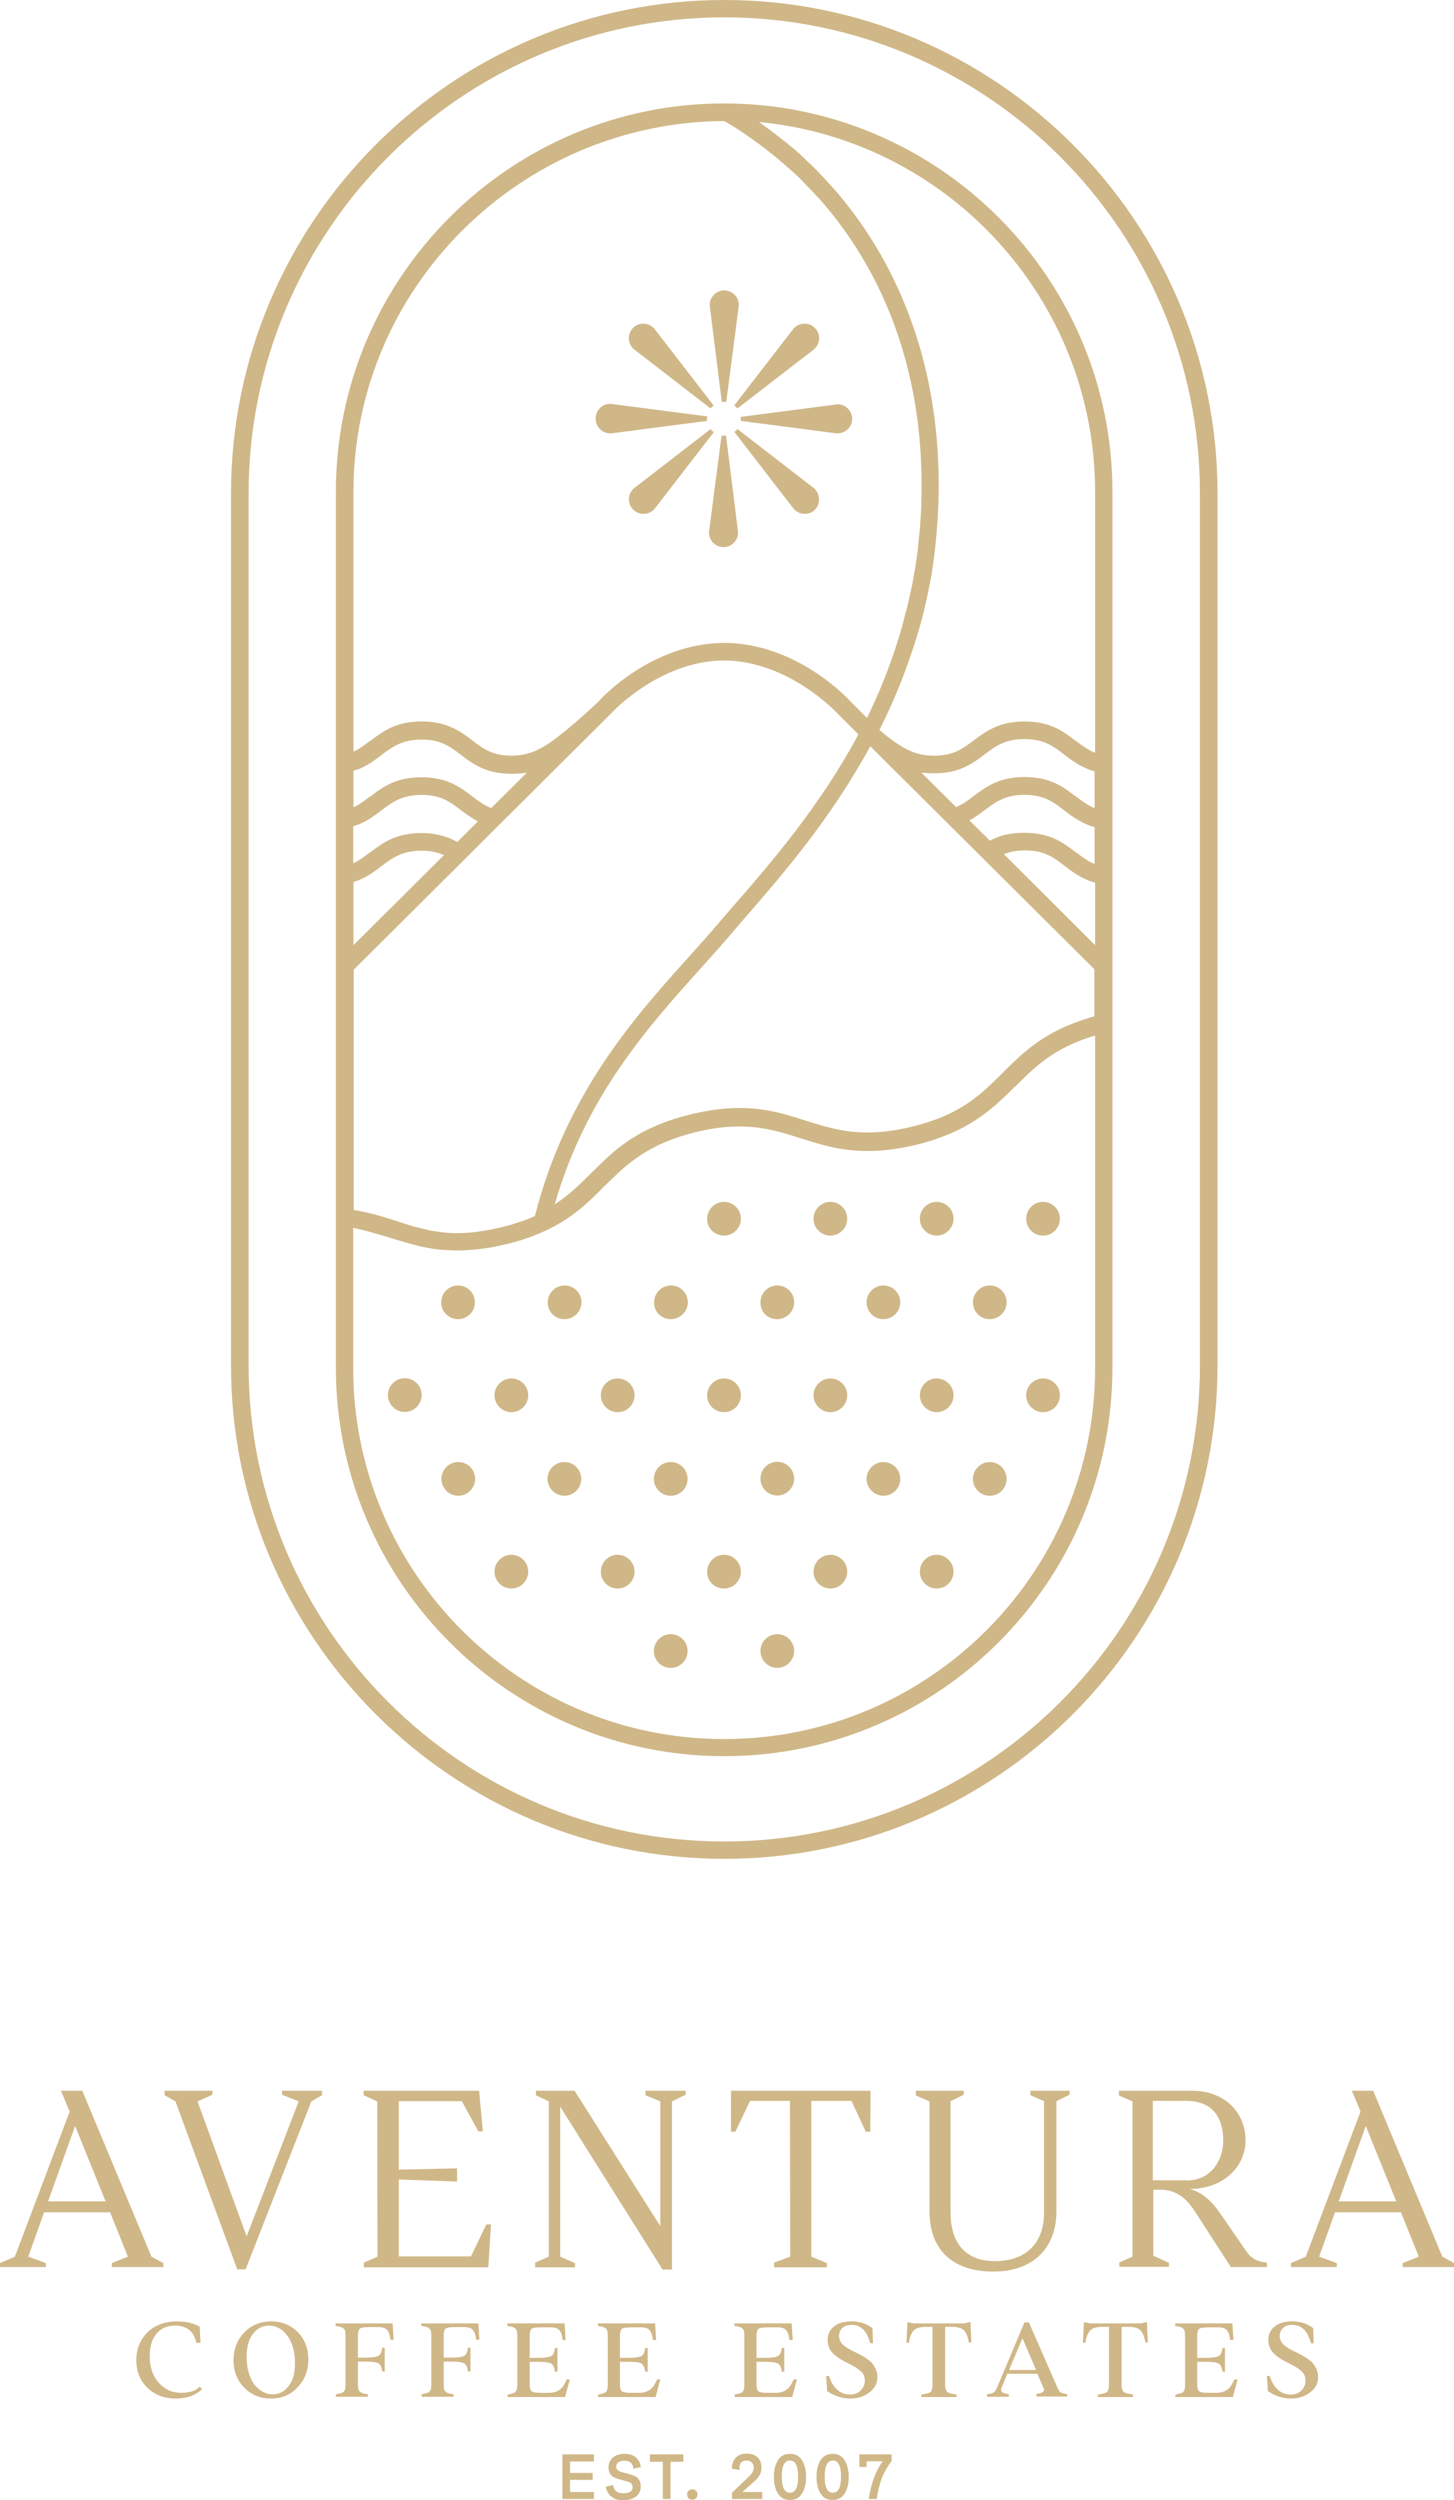 <svg xmlns="http://www.w3.org/2000/svg" xmlns:xlink="http://www.w3.org/1999/xlink" id="Layer_1" x="0px" y="0px" viewBox="0 0 586.6 1008" style="enable-background:new 0 0 586.6 1008;" xml:space="preserve"><style type="text/css">	.st0{fill:#D0B787;}</style><g>	<g>		<g>			<path class="st0" d="M292.1,569.4c3.8,0,6.8-3.1,6.8-6.8c0-3.8-3.1-6.8-6.8-6.8c-3.8,0-6.8,3.1-6.8,6.8    C285.2,566.3,288.3,569.4,292.1,569.4"></path>		</g>		<g>			<path class="st0" d="M335,569.4c3.8,0,6.8-3.1,6.8-6.8c0-3.8-3.1-6.8-6.8-6.8s-6.8,3.1-6.8,6.8    C328.2,566.3,331.3,569.4,335,569.4"></path>		</g>		<g>			<path class="st0" d="M377.9,569.4c3.8,0,6.8-3.1,6.8-6.8c0-3.8-3.1-6.8-6.8-6.8c-3.8,0-6.8,3.1-6.8,6.8    C371.1,566.3,374.2,569.4,377.9,569.4"></path>		</g>		<g>			<path class="st0" d="M420.8,569.4c3.8,0,6.8-3.1,6.8-6.8c0-3.8-3.1-6.8-6.8-6.8c-3.8,0-6.8,3.1-6.8,6.8    C414,566.3,417,569.4,420.8,569.4"></path>		</g>		<g>			<path class="st0" d="M163.3,555.7c-3.8,0-6.8,3.1-6.8,6.8c0,3.8,3.1,6.8,6.8,6.8c3.8,0,6.8-3.1,6.8-6.8    C170.2,558.8,167.1,555.7,163.3,555.7"></path>		</g>		<g>			<path class="st0" d="M206.3,569.4c3.8,0,6.8-3.1,6.8-6.8c0-3.8-3.1-6.8-6.8-6.8c-3.8,0-6.8,3.1-6.8,6.8    C199.5,566.3,202.6,569.4,206.3,569.4"></path>		</g>		<g>			<path class="st0" d="M249.2,569.4c3.8,0,6.8-3.1,6.8-6.8c0-3.8-3.1-6.8-6.8-6.8c-3.8,0-6.8,3.1-6.8,6.8    C242.4,566.3,245.4,569.4,249.2,569.4"></path>		</g>		<g>			<path class="st0" d="M292.1,640.5c3.8,0,6.8-3.1,6.8-6.8c0-3.8-3.1-6.8-6.8-6.8c-3.8,0-6.8,3.1-6.8,6.8    C285.2,637.5,288.3,640.5,292.1,640.5"></path>		</g>		<g>			<path class="st0" d="M335,640.5c3.8,0,6.8-3.1,6.8-6.8c0-3.8-3.1-6.8-6.8-6.8s-6.8,3.1-6.8,6.8    C328.2,637.5,331.3,640.5,335,640.5"></path>		</g>		<g>			<path class="st0" d="M377.9,640.5c3.8,0,6.8-3.1,6.8-6.8c0-3.8-3.1-6.8-6.8-6.8c-3.8,0-6.8,3.1-6.8,6.8    C371.1,637.5,374.2,640.5,377.9,640.5"></path>		</g>		<g>			<path class="st0" d="M206.3,640.5c3.8,0,6.8-3.1,6.8-6.8c0-3.8-3.1-6.8-6.8-6.8c-3.8,0-6.8,3.1-6.8,6.8    C199.5,637.5,202.6,640.5,206.3,640.5"></path>		</g>		<g>			<path class="st0" d="M249.2,640.5c3.8,0,6.8-3.1,6.8-6.8c0-3.8-3.1-6.8-6.8-6.8c-3.8,0-6.8,3.1-6.8,6.8    C242.4,637.5,245.4,640.5,249.2,640.5"></path>		</g>		<g>			<path class="st0" d="M292.1,498.2c3.8,0,6.8-3.1,6.8-6.8c0-3.8-3.1-6.8-6.8-6.8c-3.8,0-6.8,3.1-6.8,6.8    C285.2,495.2,288.3,498.2,292.1,498.2"></path>		</g>		<g>			<path class="st0" d="M335,498.2c3.8,0,6.8-3.1,6.8-6.8c0-3.8-3.1-6.8-6.8-6.8s-6.8,3.1-6.8,6.8    C328.2,495.2,331.3,498.2,335,498.2"></path>		</g>		<g>			<path class="st0" d="M377.9,498.2c3.8,0,6.8-3.1,6.8-6.8c0-3.8-3.1-6.8-6.8-6.8c-3.8,0-6.8,3.1-6.8,6.8    C371.1,495.2,374.2,498.2,377.9,498.2"></path>		</g>		<g>			<path class="st0" d="M420.8,498.2c3.8,0,6.8-3.1,6.8-6.8c0-3.8-3.1-6.8-6.8-6.8c-3.8,0-6.8,3.1-6.8,6.8    C414,495.2,417,498.2,420.8,498.2"></path>		</g>		<g>			<path class="st0" d="M270.6,603.1c3.8,0,6.8-3.1,6.8-6.8c0-3.8-3.1-6.8-6.8-6.8c-3.8,0-6.8,3.1-6.8,6.8    C263.8,600,266.8,603.1,270.6,603.1"></path>		</g>		<g>			<path class="st0" d="M313.6,589.4c-3.8,0-6.8,3.1-6.8,6.8c0,3.8,3.1,6.8,6.8,6.8s6.8-3.1,6.8-6.8    C320.4,592.5,317.3,589.4,313.6,589.4"></path>		</g>		<g>			<path class="st0" d="M356.4,603.1c3.8,0,6.8-3.1,6.8-6.8c0-3.8-3.1-6.8-6.8-6.8s-6.8,3.1-6.8,6.8    C349.6,600,352.7,603.1,356.4,603.1"></path>		</g>		<g>			<path class="st0" d="M399.3,603.1c3.8,0,6.8-3.1,6.8-6.8c0-3.8-3.1-6.8-6.8-6.8s-6.8,3.1-6.8,6.8    C392.5,600,395.5,603.1,399.3,603.1"></path>		</g>		<g>			<path class="st0" d="M191.7,596.3c0-3.8-3.1-6.8-6.8-6.8c-3.8,0-6.8,3.1-6.8,6.8c0,3.8,3.1,6.8,6.8,6.8    C188.6,603.1,191.7,600,191.7,596.3"></path>		</g>		<g>			<path class="st0" d="M227.7,603.1c3.8,0,6.8-3.1,6.8-6.8c0-3.8-3.1-6.8-6.8-6.8c-3.8,0-6.8,3.1-6.8,6.8    C220.9,600,223.9,603.1,227.7,603.1"></path>		</g>		<g>			<path class="st0" d="M313.5,531.9C313.5,531.9,313.5,531.9,313.5,531.9C313.5,531.9,313.5,531.9,313.5,531.9    c3.8,0,6.9-3.1,6.9-6.8c0-3.8-3.1-6.8-6.8-6.8c0,0,0,0,0,0c0,0,0,0,0,0c-3.8,0-6.8,3.1-6.8,6.8    C306.7,528.9,309.7,531.9,313.5,531.9"></path>		</g>		<g>			<path class="st0" d="M356.4,531.9c3.8,0,6.8-3.1,6.8-6.8c0-3.8-3.1-6.8-6.8-6.8s-6.8,3.1-6.8,6.8    C349.6,528.9,352.7,531.9,356.4,531.9"></path>		</g>		<g>			<path class="st0" d="M399.3,531.9c3.8,0,6.8-3.1,6.8-6.8c0-3.8-3.1-6.8-6.8-6.8s-6.8,3.1-6.8,6.8    C392.5,528.9,395.5,531.9,399.3,531.9"></path>		</g>		<g>			<path class="st0" d="M184.8,531.9c3.8,0,6.8-3.1,6.8-6.8c0-3.8-3.1-6.8-6.8-6.8c-3.8,0-6.8,3.1-6.8,6.8    C178,528.9,181,531.9,184.8,531.9"></path>		</g>		<g>			<path class="st0" d="M227.7,531.9C227.7,531.9,227.7,531.9,227.7,531.9C227.7,531.9,227.8,531.9,227.7,531.9    c3.8,0,6.9-3.1,6.9-6.8c0-3.8-3.1-6.8-6.8-6.8c0,0,0,0,0,0c0,0,0,0,0,0c-3.8,0-6.8,3.1-6.8,6.8    C220.9,528.9,223.9,531.9,227.7,531.9"></path>		</g>		<g>			<path class="st0" d="M270.6,531.9C270.6,531.9,270.6,531.9,270.6,531.9C270.6,531.9,270.6,531.9,270.6,531.9    c3.8,0,6.9-3.1,6.9-6.8c0-3.8-3.1-6.8-6.8-6.8c0,0,0,0,0,0c0,0,0,0,0,0c-3.8,0-6.8,3.1-6.8,6.8    C263.8,528.9,266.8,531.9,270.6,531.9"></path>		</g>		<g>			<path class="st0" d="M270.6,672.5c3.8,0,6.8-3.1,6.8-6.8c0-3.8-3.1-6.8-6.8-6.8c-3.8,0-6.8,3.1-6.8,6.8    C263.8,669.5,266.8,672.5,270.6,672.5"></path>		</g>		<g>			<path class="st0" d="M313.6,658.9c-3.8,0-6.8,3.1-6.8,6.8c0,3.8,3.1,6.8,6.8,6.8s6.8-3.1,6.8-6.8    C320.4,661.9,317.3,658.9,313.6,658.9"></path>		</g>		<g>			<polygon class="st0" points="292.2,164.6 292.2,164.6 292.2,164.6    "></polygon>		</g>		<g>			<path class="st0" d="M292.9,175.6c-0.3,0-0.6,0.1-0.9,0.1s-0.6,0-0.9-0.1l-5,38.4c-0.5,3.5,2.3,6.6,5.8,6.6    c3.5,0,6.3-3.1,5.8-6.6L292.9,175.6z"></path>		</g>		<g>			<path class="st0" d="M291.2,162.1c0.3,0,0.6-0.1,0.9-0.1c0.3,0,0.6,0,0.9,0.1l5-38.4c0.5-3.5-2.3-6.6-5.8-6.6    c-3.5,0-6.3,3.1-5.8,6.6L291.2,162.1z"></path>		</g>		<g>			<path class="st0" d="M298.9,168.8c0,0.3,0,0.6-0.1,0.9l38.4,5c3.5,0.4,6.6-2.3,6.6-5.8c0-3.5-3.1-6.3-6.6-5.8l-38.4,5    C298.9,168.3,298.9,168.5,298.9,168.8"></path>		</g>		<g>			<path class="st0" d="M246.9,174.7l38.4-5c0-0.3-0.1-0.6-0.1-0.9s0-0.6,0.1-0.9l-38.4-5c-3.5-0.5-6.6,2.3-6.6,5.8    C240.3,172.4,243.4,175.1,246.9,174.7"></path>		</g>		<g>			<path class="st0" d="M297.5,164.7l30.7-23.7c2.8-2.2,3.1-6.3,0.5-8.8c-2.5-2.5-6.6-2.2-8.8,0.6l-23.7,30.7    C296.7,163.8,297.1,164.2,297.5,164.7"></path>		</g>		<g>			<path class="st0" d="M286.7,173L256,196.7c-2.8,2.2-3.1,6.3-0.5,8.8c2.5,2.5,6.6,2.2,8.8-0.6l23.7-30.7    C287.4,173.9,287,173.5,286.7,173"></path>		</g>		<g>			<path class="st0" d="M328.2,196.7L297.5,173c-0.4,0.5-0.8,0.9-1.2,1.2l23.7,30.7c2.2,2.8,6.3,3.1,8.8,0.6    C331.2,203,330.9,198.9,328.2,196.7"></path>		</g>		<g>			<path class="st0" d="M256,141l30.7,23.7c0.3-0.5,0.8-0.9,1.2-1.2l-23.7-30.7c-2.2-2.8-6.3-3.1-8.8-0.6    C252.9,134.7,253.2,138.9,256,141"></path>		</g>		<g>			<path class="st0" d="M292.2,749.5c109.7,0,199-89.2,199-199V199c0-109.7-89.2-199-199-199c-109.7,0-199,89.3-199,199v351.6    C93.2,660.2,182.5,749.5,292.2,749.5 M100.3,199C100.3,93.1,186.4,7,292.2,7C398,7,484.1,93.1,484.1,199v351.6    c0,105.8-86.1,191.9-191.9,191.9h0c-105.8,0-191.9-86.1-191.9-191.9V199z"></path>		</g>		<g>			<path class="st0" d="M292.1,708.1h0.1c86.3,0,156.6-70.2,156.6-156.6V198.3c0-86.3-70.3-156.6-156.7-156.6    c-86.3,0-156.6,70.2-156.6,156.6v353.2C135.5,637.9,205.8,708.1,292.1,708.1 M441.8,409.8c0,0-0.1,0-0.2,0c-0.2,0-0.3,0-0.4,0.1    l-0.1,0c-0.2,0.1-0.4,0.1-0.7,0.2c-0.4,0.1-0.9,0.2-1.3,0.4c-17.8,5.4-26.3,13.8-34.5,22l-0.4,0.4c-4.2,4.2-8.2,8.1-13.4,11.7    l0,0c-4,2.7-8.3,4.9-13,6.7l-0.1,0c-3,1.1-6.4,2.2-9.9,3c-19.7,4.8-30.8,1.3-42.6-2.4c-12.1-3.9-24.5-7.9-46.4-2.6    c-9.2,2.2-16.9,5.3-23.6,9.6l-0.1,0c-5.4,3.4-9.5,7.2-12.5,10.1h0l-3.9,3.8c-4.5,4.5-8.9,8.9-14.9,12.8    c12.6-43.8,37.8-71.7,59.3-95.6c4-4.5,7.8-8.7,11.4-12.9c1.9-2.3,4-4.6,6.1-7.1c14.8-17,34.5-39.7,50.5-69.1l90.4,89.9V409.8z     M145,332.3c3.5-1.5,6.2-3.5,8.7-5.4l0.1-0.1c4.4-3.3,8.2-6.2,16.1-6.3h0.1c7.9,0,11.7,2.9,16,6.2c2,1.5,4.2,3.1,6.8,4.5    l-8.3,8.3c-3.6-2-8.1-3.6-14.4-3.6h-0.2c-10.3,0-15.7,4.1-20.4,7.7l-0.4,0.2c-1.5,1.1-2.9,2.2-4.4,3.1c-0.7,0.5-1.5,0.8-2.2,1.2    v-14.9C143.4,332.8,144.2,332.6,145,332.3 M142.6,325.5v-14.7c0.8-0.3,1.6-0.5,2.4-0.8c3.5-1.5,6.2-3.5,8.7-5.4l0.1-0.1    c4.4-3.3,8.2-6.2,16.1-6.3h0.1c7.9,0,11.7,2.9,16,6.2c4.7,3.6,10.1,7.6,20.3,7.6h0.2c2.6,0,4.6-0.2,6.1-0.5l-14.4,14.3    c-3-1.1-5.3-2.9-7.8-4.8c-4.7-3.6-10.1-7.6-20.3-7.6h-0.2c-10.3,0-15.7,4.1-20.4,7.7l-0.4,0.2c-1.5,1.1-2.9,2.2-4.4,3.1    C144.1,324.8,143.3,325.2,142.6,325.5 M145,354.8c3.5-1.5,6.2-3.5,8.7-5.4l0.1-0.1c4.4-3.3,8.2-6.2,16.1-6.3h0.1    c3.8,0,6.7,0.7,9.1,1.8l-36.5,36.3v-25.4C143.4,355.3,144.2,355.1,145,354.8 M246.5,287.7c0.2-0.2,19.3-21.2,45.6-21.4    c26.3,0.2,45.6,21.2,45.9,21.5l8.3,8.3c-7.7,14.5-16.5,27.3-25.3,38.9c-8.8,11.5-17.6,21.7-25.4,30.6c-2.1,2.5-4.2,4.8-6.1,7.1    c-3.5,4.1-7.3,8.3-11.3,12.8c-22,24.4-49.8,55.3-62.4,104.8c-0.9,0.4-1.8,0.8-2.7,1.2c-1.4,0.5-2.8,1-4.4,1.5    c-1.1,0.4-2.2,0.7-3.1,1c0,0-2.4,0.6-3.2,0.8c-0.4,0.1-3.5,0.8-4.5,1c-2.7,0.5-4.7,0.8-6.4,1c-2.5,0.3-4.9,0.4-7.3,0.4    c-0.2,0-0.4,0-0.6,0c-2.2,0-4.3-0.2-6.4-0.5c-1.1-0.2-2.3-0.3-3.4-0.5c0,0-0.6-0.1-1.3-0.3c-0.7-0.2-1.6-0.4-2.1-0.5    c-3.6-0.8-6.9-1.9-10.5-3.1c-0.7-0.2-1.3-0.4-2-0.6c-4-1.3-8.6-2.7-13.9-3.6c-0.4-0.1-0.9-0.2-1.3-0.2V391L246.5,287.7z     M441.8,381.1L405,344.4c2.3-0.9,5-1.5,8.4-1.5h0.1c8,0,11.7,2.9,16.1,6.3l0.1,0.1c2.5,1.9,5.2,3.9,8.7,5.4    c1.1,0.5,2.2,0.9,3.4,1.2V381.1z M441.8,348.4c-1.1-0.4-2.2-0.9-3.2-1.6c-1.5-0.9-2.9-1.9-4.4-3.1l-0.4-0.2    c-4.7-3.6-10-7.7-20.4-7.7h-0.2c-6.3,0-10.5,1.3-13.8,3.2l-8.3-8.2c2.3-1.3,4.3-2.7,6.1-4.1c4.4-3.3,8.2-6.2,16-6.2h0.1    c8,0,11.7,2.9,16.1,6.3l0.1,0.1c2.5,1.9,5.2,3.9,8.7,5.4c1.1,0.5,2.2,0.9,3.4,1.2V348.4z M441.8,325.9c-1.1-0.4-2.2-0.9-3.2-1.6    c-1.5-0.9-2.9-1.9-4.4-3.1l-0.4-0.2c-4.7-3.6-10-7.7-20.4-7.7h-0.2c-10.2,0-15.6,4.1-20.3,7.6c-2.3,1.8-4.5,3.4-7.2,4.5l-14-13.9    c1.4,0.2,3,0.3,5,0.3h0.2c10.2,0,15.6-4,20.3-7.6c4.4-3.3,8.2-6.2,16-6.2h0.1c8,0,11.7,2.9,16.1,6.3l0.1,0.1    c2.5,1.9,5.2,3.9,8.7,5.4c1.1,0.5,2.2,0.9,3.4,1.2V325.9z M441.8,198.3v105.2c-1.1-0.4-2.2-0.9-3.2-1.6c-1.5-0.9-2.9-1.9-4.4-3.1    l-0.4-0.2c-4.7-3.6-10-7.7-20.4-7.7h-0.2c-10.2,0-15.6,4.1-20.3,7.6c-4.4,3.3-8.2,6.2-16,6.2h-0.1c-3.1,0-5.6-0.5-7.7-1.2    c-1.1-0.4-5.8-1.8-14.3-9.2c5.1-10.1,9.7-21,13.5-32.7c0-0.1,0-0.1,0.1-0.2c0.5-1.5,0.9-3,1.4-4.5c0.2-0.6,0.4-1.3,0.6-1.9    c0.4-1.3,0.7-2.6,1.1-3.9c0.2-0.9,0.5-1.7,0.7-2.6c0.3-1.2,0.6-2.4,0.9-3.6c0.2-1,0.5-2.1,0.7-3.1c0.2-1.1,0.5-2.2,0.7-3.4    c0.2-1.2,0.5-2.3,0.7-3.5c0.2-1.1,0.4-2.1,0.6-3.2c0.2-1.3,0.4-2.6,0.6-3.9c0.1-1,0.3-2,0.4-3c0.2-1.4,0.4-2.8,0.5-4.3    c0.1-0.9,0.2-1.8,0.3-2.8c0.2-1.6,0.3-3.3,0.4-4.9c0-0.8,0.1-1.5,0.2-2.3c0.2-2,0.2-4,0.3-6.1c0-0.4,0-0.8,0.1-1.3    c0.1-2.6,0.1-5.1,0.1-7.7c0-37.4-9.4-66.6-21.1-88.6c-5.7-10.6-11.9-19.5-17.9-26.8c-1.1-1.4-2.3-2.8-3.4-4    c-0.5-0.5-0.9-1-1.4-1.5c-0.9-1-1.8-2-2.6-2.9c-0.8-0.8-1.5-1.5-2.2-2.3c-0.6-0.6-1.2-1.2-1.8-1.8c-0.8-0.8-1.5-1.5-2.3-2.2    c-0.5-0.5-1.1-1-1.6-1.6c-0.8-0.7-1.5-1.3-2.2-2c-0.6-0.5-1.1-1-1.6-1.4c-0.7-0.6-1.4-1.2-2.1-1.7c-0.6-0.5-1.1-1-1.7-1.4    c-0.6-0.5-1.2-1-1.8-1.4c-0.6-0.5-1.2-1-1.8-1.4c-0.5-0.4-1-0.8-1.5-1.2c-0.6-0.5-1.3-1-1.9-1.4c-0.4-0.3-0.8-0.6-1.2-0.9    c-0.7-0.5-1.4-1-2-1.4c-0.1-0.1-0.3-0.2-0.4-0.3C382.1,56.4,441.8,120.5,441.8,198.3 M142.6,198.3c0-82.2,67.3-149,149.5-149.5    c2.1,1.1,8.4,4.8,17.6,11.9c0,0,0.1,0.1,0.1,0.1c1,0.8,2,1.6,3,2.4c0.2,0.1,0.3,0.3,0.5,0.4c0.9,0.8,1.9,1.6,2.8,2.4    c0.2,0.2,0.5,0.4,0.7,0.6c0.9,0.8,1.8,1.6,2.7,2.4c0.3,0.3,0.6,0.5,0.9,0.8c0.9,0.8,1.8,1.6,2.6,2.5c0.4,0.3,0.7,0.6,1,1    c0.8,0.9,1.7,1.8,2.6,2.7c0.4,0.4,0.7,0.7,1.1,1.1c0.9,1,1.8,2,2.8,3c0.3,0.3,0.6,0.6,0.8,0.9c7.6,8.7,15.8,20.1,22.9,34.5    c10,20.5,17.6,46.9,17.6,80.1c0,2.6,0,5.1-0.1,7.6c0,0.1,0,0.2,0,0.3c-0.1,2.3-0.2,4.5-0.4,6.8c0,0.5-0.1,1-0.1,1.6    c-0.1,1.8-0.3,3.6-0.5,5.4c-0.1,0.7-0.2,1.4-0.2,2.1c-0.1,1.3-0.3,3-0.5,4.2c-0.1,0.9-0.3,1.9-0.4,2.8c-0.2,1.4-0.4,2.9-0.7,4.3    c-0.1,0.8-0.3,1.7-0.4,2.5c-0.2,1.3-0.5,2.6-0.8,4c-0.2,0.9-0.4,1.8-0.6,2.6c-0.2,1.2-0.5,2.4-0.8,3.6c-0.2,0.9-0.4,1.9-0.7,2.8    c-0.3,1-0.6,2.1-0.8,3.1c-0.3,1-0.5,2.1-0.8,3.1c0,0.1-0.1,0.3-0.1,0.4c-1,3.5-2.1,6.9-3.2,10.2c-0.1,0.2-0.1,0.4-0.2,0.6    c-0.5,1.5-1.1,3-1.6,4.5c-0.1,0.4-0.3,0.7-0.4,1.1c-0.6,1.5-1.1,2.9-1.7,4.4c-0.1,0.3-0.3,0.7-0.4,1c-0.6,1.5-1.2,3-1.8,4.4    c-0.1,0.3-0.2,0.5-0.4,0.8c-0.6,1.5-1.3,3-2,4.5c-0.1,0.2-0.1,0.3-0.2,0.5c-0.7,1.6-1.5,3.1-2.2,4.7l-6.6-6.6    c-0.9-1-21.5-23.5-51-23.7c-29.5,0.2-50,22.7-50.7,23.6c0,0-16.3,15.6-23.6,19c-0.1,0.1-4.9,2.9-11.3,2.9h-0.1    c-7.9,0-11.7-2.9-16-6.2c-4.7-3.6-10.1-7.6-20.3-7.6h-0.2c-10.3,0-15.7,4.1-20.4,7.7l-0.4,0.2c-1.5,1.1-2.9,2.2-4.4,3.1    c-0.7,0.5-1.5,0.8-2.2,1.2V198.3z M142.6,495.1c0.3,0.1,0.6,0.1,0.9,0.2c4.3,0.8,14.9,4.1,14.9,4.1c2.5,0.8,7.4,2.2,9.5,2.7    c0.4,0.1,0.8,0.2,0.9,0.3h0c0.1,0,0.1,0,0.1,0c1.7,0.4,3.9,0.8,6.2,1.2c2.6,0.4,8.1,0.6,8.6,0.6c1.8,0,3.7,0,5.7-0.2    c1.7-0.1,4-0.3,6.3-0.7c1.1-0.1,3.3-0.5,3.3-0.5c0.1,0,0.3-0.1,0.5-0.1c1.9-0.4,6.3-1.4,7.1-1.6c0.7-0.2,3.4-1,3.4-1    c0.4-0.1,0.8-0.2,1.2-0.4c0.8-0.3,1.6-0.6,2.4-0.8c1.4-0.5,2.8-1.1,4.2-1.7c0,0,0,0,0.1,0h0l0,0c0.3-0.1,0.6-0.2,0.9-0.4    c0.9-0.4,1.8-0.8,2.6-1.2c10.3-5.1,16.5-11.3,22.5-17.4l4.5-4.3c2.5-2.4,6-5.5,10.2-8.2c6-4,13.2-7,22-9.2    c19.8-4.8,30.8-1.2,42.5,2.5l0.1,0c12.1,3.9,24.7,7.8,46.4,2.6c4.2-1,7.9-2.2,11.2-3.5c5-1.9,9.4-4.2,13.6-7    c6-4,10.5-8.5,14.9-12.8l0.4-0.3c7.8-7.8,15.2-15.2,30.9-20.1c0.4-0.1,0.8-0.2,1.2-0.4v134.2c0,82.5-67.1,149.5-149.6,149.5h-0.1    c-82.5,0-149.6-67.1-149.6-149.5V495.1z"></path>		</g>	</g>	<g>		<g>			<g>				<path class="st0" d="M65.9,912.5v1.6H45.1v-1.6l6.5-2.6L44.4,892H17.8l-6.4,17.9l7.1,2.6v1.6H0v-1.6l6-2.6l22.1-58.5l-3.5-8.4     h8.6l27.9,66.9L65.9,912.5z M42.6,887.6l-12.3-30.4l-10.9,30.4H42.6z"></path>			</g>			<g>				<polygon class="st0" points="70.8,847.3 66.4,844.8 66.4,843 85.7,843 85.7,844.6 79.7,847.3 99.5,901.7 120.5,847.3      113.8,844.6 113.8,843 129.9,843 129.9,844.8 125.6,847.3 99.1,915 95.7,915     "></polygon>			</g>			<g>				<polygon class="st0" points="146.8,912.3 152.3,909.9 152.2,847.3 146.7,844.8 146.7,843 193.3,843 194.8,859.4 193,859.4      186.3,847.2 160.9,847.2 160.9,874.8 184.4,874.3 184.4,879.6 160.9,878.8 160.9,909.8 190,909.8 196.2,896.9 198.1,896.9      197,914.2 146.8,914.2     "></polygon>			</g>			<g>				<polygon class="st0" points="266.4,897.6 266.4,847.3 260.4,844.8 260.4,843 276.6,843 276.6,844.6 271.1,847.3 271.1,915.1      267.3,915.1 226,849.4 226,909.9 232,912.5 232,914.2 215.9,914.2 215.9,912.3 221.4,909.9 221.4,847.3 216.2,844.8 216.2,843      231.8,843     "></polygon>			</g>			<g>				<polygon class="st0" points="312.3,912.3 318.8,909.9 318.7,847.1 302.6,847.1 296.7,859.5 294.9,859.5 294.9,843 351.2,843      351.1,859.5 349.3,859.5 343.5,847.1 327.3,847.1 327.3,909.9 333.6,912.5 333.6,914.2 312.3,914.2     "></polygon>			</g>			<g>				<path class="st0" d="M375,891.6v-44.3l-5.5-2.4V843h19.3v1.6l-5.3,2.6v45c0,11.9,5.8,19.5,17.8,19.5c12.8,0,19.9-7.4,19.9-19.5     v-45l-5.5-2.4V843h15.8v1.6l-5.3,2.6v44.3c0,15.7-10.2,24.4-25.3,24.4C385.1,916,375,907.8,375,891.6"></path>			</g>			<g>				<path class="st0" d="M451.4,912.3l5.5-2.4v-62.6l-5.5-2.4V843h29.6c12.6,0,21.5,8.3,21.5,20.1c0,10-8.4,19.5-22.6,19.5     c5.6,1.5,9.3,5.3,12.8,10.5l9.6,13.9c2.2,3.3,4.1,4.8,8.8,5.3v1.8h-14.5l-14.9-23c-3.6-5.4-7.7-8.2-13.8-8.2h-2.6v26.6l6.3,2.9     v1.6h-20V912.3z M478.7,879.2c10.3,0,14.8-8.7,14.8-16.1c0-9.6-4.6-16-14.8-16h-13.6v32H478.7z"></path>			</g>			<g>				<path class="st0" d="M586.6,912.5v1.6h-20.7v-1.6l6.5-2.6l-7.2-17.9h-26.6l-6.4,17.9l7.1,2.6v1.6h-18.5v-1.6l6-2.6l22.1-58.5     l-3.5-8.4h8.6l27.9,66.9L586.6,912.5z M563.3,887.6L551,857.2l-10.9,30.4H563.3z"></path>			</g>		</g>		<g>			<g>				<polygon class="st0" points="239.6,1004.8 239.6,1007.6 226.9,1007.6 226.9,989.6 239.6,989.6 239.6,992.5 230,992.5 230,997.1      239.1,997.1 239.1,999.9 230,999.9 230,1004.8     "></polygon>			</g>			<g>				<path class="st0" d="M244.4,1002.6l3-0.6c0.1,1,0.4,1.8,1.1,2.4c0.7,0.6,1.6,0.9,2.8,0.9c1.2,0,2.2-0.2,2.9-0.6     c0.7-0.4,1-1,1-1.9c0-0.6-0.2-1.1-0.5-1.4c-0.4-0.4-0.8-0.6-1.4-0.8c-0.6-0.2-1.2-0.3-1.9-0.5c-0.7-0.2-1.4-0.4-2.1-0.6     c-0.7-0.2-1.4-0.5-1.9-0.8c-0.6-0.3-1.1-0.8-1.4-1.5c-0.4-0.7-0.5-1.5-0.5-2.5c0-1.5,0.6-2.7,1.8-3.8c1.2-1,2.7-1.5,4.7-1.5     c1.9,0,3.5,0.5,4.6,1.5c1.1,1,1.8,2.3,1.9,3.9l-3,0.6c0-0.9-0.3-1.7-0.9-2.3c-0.6-0.6-1.5-0.9-2.6-0.9c-1.1,0-1.9,0.2-2.5,0.6     c-0.6,0.4-0.9,1-0.9,1.8c0,0.5,0.2,1,0.5,1.3c0.4,0.3,0.8,0.6,1.5,0.8c0.6,0.2,1.2,0.3,1.9,0.5c0.7,0.2,1.4,0.4,2.1,0.6     c0.7,0.2,1.4,0.5,2,0.8c0.6,0.4,1.1,0.9,1.4,1.6c0.4,0.7,0.5,1.5,0.5,2.5c0,1.6-0.7,2.9-1.9,3.9c-1.3,1-3,1.5-5.2,1.5     c-2.1,0-3.7-0.5-4.8-1.5C245.2,1005.4,244.6,1004.1,244.4,1002.6"></path>			</g>			<g>				<polygon class="st0" points="275.7,989.6 275.7,992.6 270.5,992.6 270.5,1007.6 267.4,1007.6 267.4,992.6 262.2,992.6      262.2,989.6     "></polygon>			</g>			<g>				<path class="st0" d="M280.8,1007.3c-0.4,0.4-0.9,0.6-1.5,0.6c-0.6,0-1.1-0.2-1.5-0.6c-0.4-0.4-0.6-0.9-0.6-1.5     c0-0.6,0.2-1.1,0.6-1.5c0.4-0.4,0.9-0.6,1.5-0.6c0.6,0,1.1,0.2,1.5,0.6c0.4,0.4,0.6,0.9,0.6,1.5     C281.4,1006.4,281.2,1006.9,280.8,1007.3"></path>			</g>			<g>				<path class="st0" d="M298.4,995.9l-3.1-0.5v-0.3c0-1.7,0.5-3.1,1.6-4.2c1.1-1.1,2.5-1.6,4.3-1.6c1.9,0,3.3,0.5,4.4,1.5     c1.1,1,1.6,2.4,1.6,4c0,1.2-0.2,2.2-0.7,3.1c-0.5,0.9-1.3,1.8-2.4,2.8l-4.6,4.1h8v2.8h-12.2v-2.5l7.1-6.8     c1.1-1.1,1.7-2.2,1.7-3.4c0-0.8-0.3-1.5-0.8-2c-0.5-0.5-1.2-0.8-2.1-0.8c-1,0-1.7,0.3-2.2,0.8c-0.5,0.6-0.7,1.3-0.7,2.2     C298.4,995.5,298.4,995.7,298.4,995.9"></path>			</g>			<g>				<path class="st0" d="M318.7,1008c-2.1,0-3.7-0.8-4.8-2.5c-1.1-1.7-1.7-4-1.7-6.8c0-2.9,0.6-5.1,1.7-6.8c1.1-1.7,2.7-2.5,4.8-2.5     c2.1,0,3.7,0.8,4.8,2.5c1.1,1.7,1.7,4,1.7,6.8c0,2.9-0.6,5.1-1.7,6.8C322.4,1007.2,320.8,1008,318.7,1008 M322,998.6     c0-4.3-1.1-6.5-3.3-6.5c-2.2,0-3.3,2.2-3.3,6.5s1.1,6.5,3.3,6.5C320.9,1005.1,322,1002.9,322,998.6"></path>			</g>			<g>				<path class="st0" d="M335.9,1008c-2.1,0-3.7-0.8-4.8-2.5c-1.1-1.7-1.7-4-1.7-6.8c0-2.9,0.6-5.1,1.7-6.8c1.1-1.7,2.7-2.5,4.8-2.5     c2.1,0,3.7,0.8,4.8,2.5c1.1,1.7,1.7,4,1.7,6.8c0,2.9-0.6,5.1-1.7,6.8C339.6,1007.2,338,1008,335.9,1008 M339.3,998.6     c0-4.3-1.1-6.5-3.3-6.5c-2.2,0-3.3,2.2-3.3,6.5s1.1,6.5,3.3,6.5C338.2,1005.1,339.3,1002.9,339.3,998.6"></path>			</g>			<g>				<path class="st0" d="M349.7,994.7h-3v-5.1h13v2.7c-1.8,2.4-3.1,4.7-4,7c-0.8,2.3-1.5,5-2,8.3h-3.2c0.9-6.2,2.8-11.3,5.6-15.2     h-6.5V994.7z"></path>			</g>		</g>		<g>			<g>				<path class="st0" d="M70.9,967.1c-4.7,0-8.5-1.5-11.4-4.3c-3-2.9-4.5-6.6-4.5-11.2c0-4.5,1.5-8.2,4.5-11.2c3-2.9,7-4.4,11.9-4.4     c3.7,0,6.8,0.7,9.2,2.2c0.1,2.9,0.2,5,0.3,6.4h-1.7c-1-4.6-3.9-6.9-8.6-6.9c-3.2,0-5.7,1.1-7.5,3.3c-1.8,2.2-2.7,5.2-2.7,9.1     c0,4.3,1.2,7.8,3.6,10.6c2.4,2.7,5.4,4.1,9.1,4.1c3.4,0,5.9-0.8,7.5-2.5l0.9,1c-1,1.1-2.5,2-4.4,2.8     C75.4,966.7,73.3,967.1,70.9,967.1"></path>			</g>			<g>				<path class="st0" d="M109.3,967.1c-4.4,0-7.9-1.5-10.8-4.4c-2.8-2.9-4.3-6.6-4.3-11c0-4.4,1.4-8.1,4.3-11.2     c2.9-3,6.5-4.5,10.9-4.5c4.4,0,7.9,1.5,10.8,4.4c2.8,2.9,4.2,6.6,4.2,11c0,4.4-1.4,8.1-4.3,11.1     C117.3,965.6,113.7,967.1,109.3,967.1 M110,965.4c2.6,0,4.8-1.1,6.5-3.4c1.7-2.2,2.5-5.3,2.5-9.2c0-4.4-1-8.1-3-10.9     c-2-2.8-4.5-4.2-7.5-4.2c-2.6,0-4.8,1.1-6.5,3.4c-1.7,2.3-2.5,5.3-2.5,9.2c0,4.4,1,8,2.9,10.9C104.6,963.9,107,965.4,110,965.4"></path>			</g>			<g>				<path class="st0" d="M158.4,936.7l0.4,6.7h-1.3c-0.2-1.8-0.6-3.1-1.3-3.9c-0.6-0.8-1.8-1.2-3.4-1.2h-4c-1.9,0-3.1,0.2-3.6,0.6     c-0.5,0.4-0.8,1.4-0.8,3v8.7h3.2c2.7,0,4.4-0.3,5.2-0.8c0.8-0.5,1.2-1.6,1.4-3.2h1v9.6h-1c-0.2-1.6-0.6-2.6-1.4-3.2     c-0.8-0.5-2.5-0.8-5.2-0.8h-3.2v9.4c0,0.7,0.1,1.3,0.2,1.8c0.1,0.4,0.4,0.8,0.8,1.1c0.4,0.3,0.8,0.4,1,0.5     c0.2,0.1,0.7,0.2,1.6,0.3c0.2,0,0.3,0.1,0.4,0.1v1h-12.9v-1c1.6-0.3,2.6-0.6,3-0.9c0.6-0.5,0.9-1.4,0.9-2.8v-20.2     c0-0.7-0.1-1.3-0.2-1.7c-0.1-0.4-0.4-0.8-0.8-1.1c-0.4-0.3-0.8-0.4-1-0.5c-0.2-0.1-0.7-0.2-1.6-0.3c-0.2,0-0.3-0.1-0.4-0.1v-1     H158.4z"></path>			</g>			<g>				<path class="st0" d="M193,936.7l0.4,6.7h-1.3c-0.2-1.8-0.6-3.1-1.3-3.9c-0.6-0.8-1.8-1.2-3.4-1.2h-4c-1.9,0-3.1,0.2-3.6,0.6     c-0.5,0.4-0.8,1.4-0.8,3v8.7h3.2c2.7,0,4.4-0.3,5.2-0.8c0.8-0.5,1.2-1.6,1.4-3.2h1v9.6h-1c-0.2-1.6-0.6-2.6-1.4-3.2     c-0.8-0.5-2.5-0.8-5.2-0.8h-3.2v9.4c0,0.7,0.1,1.3,0.2,1.8c0.1,0.4,0.4,0.8,0.8,1.1c0.4,0.3,0.8,0.4,1,0.5     c0.2,0.1,0.7,0.2,1.6,0.3c0.2,0,0.3,0.1,0.4,0.1v1h-12.9v-1c1.6-0.3,2.6-0.6,3-0.9c0.6-0.5,0.9-1.4,0.9-2.8v-20.2     c0-0.7-0.1-1.3-0.2-1.7c-0.1-0.4-0.4-0.8-0.8-1.1c-0.4-0.3-0.8-0.4-1-0.5c-0.2-0.1-0.7-0.2-1.6-0.3c-0.2,0-0.3-0.1-0.4-0.1v-1     H193z"></path>			</g>			<g>				<path class="st0" d="M228.6,959.4h1.3l-1.9,7.1h-23.2v-1c1.6-0.3,2.6-0.6,3-0.9c0.6-0.5,0.9-1.4,0.9-2.8v-20.2     c0-0.7-0.1-1.3-0.2-1.8c-0.1-0.4-0.4-0.8-0.8-1.1c-0.4-0.3-0.8-0.4-1-0.5c-0.2-0.1-0.7-0.2-1.6-0.3c-0.2,0-0.3-0.1-0.4-0.1v-1     h23.1l0.4,6.7H227c-0.2-1.8-0.6-3.1-1.3-3.9c-0.6-0.8-1.8-1.2-3.4-1.2h-4.2c-1.9,0-3.1,0.2-3.6,0.6c-0.5,0.4-0.8,1.4-0.8,3v8.7     h3.6c2.7,0,4.4-0.3,5.2-0.8c0.8-0.5,1.2-1.6,1.4-3.2h1v9.6h-1c-0.2-1.6-0.6-2.6-1.4-3.2c-0.8-0.5-2.5-0.8-5.2-0.8h-3.6v8.9     c0,1.6,0.3,2.6,0.8,3c0.5,0.4,1.7,0.6,3.6,0.6h3.2c1.9,0,3.3-0.4,4.4-1.2C226.8,962.9,227.8,961.4,228.6,959.4"></path>			</g>			<g>				<path class="st0" d="M265.1,959.4h1.3l-1.9,7.1h-23.2v-1c1.6-0.3,2.6-0.6,3-0.9c0.6-0.5,0.9-1.4,0.9-2.8v-20.2     c0-0.7-0.1-1.3-0.2-1.8c-0.1-0.4-0.4-0.8-0.8-1.1c-0.4-0.3-0.8-0.4-1-0.5c-0.2-0.1-0.7-0.2-1.6-0.3c-0.2,0-0.3-0.1-0.4-0.1v-1     h23.1l0.4,6.7h-1.3c-0.2-1.8-0.6-3.1-1.3-3.9c-0.6-0.8-1.8-1.2-3.4-1.2h-4.2c-1.9,0-3.1,0.2-3.6,0.6c-0.5,0.4-0.8,1.4-0.8,3v8.7     h3.6c2.7,0,4.4-0.3,5.2-0.8c0.8-0.5,1.2-1.6,1.4-3.2h1v9.6h-1c-0.2-1.6-0.6-2.6-1.4-3.2s-2.5-0.8-5.2-0.8h-3.6v8.9     c0,1.6,0.3,2.6,0.8,3c0.5,0.4,1.7,0.6,3.6,0.6h3.2c1.9,0,3.3-0.4,4.4-1.2C263.3,962.9,264.2,961.4,265.1,959.4"></path>			</g>			<g>				<path class="st0" d="M320.2,959.4h1.3l-1.9,7.1h-23.2v-1c1.6-0.3,2.6-0.6,3-0.9c0.6-0.5,0.9-1.4,0.9-2.8v-20.2     c0-0.7-0.1-1.3-0.2-1.8c-0.1-0.4-0.4-0.8-0.8-1.1c-0.4-0.3-0.8-0.4-1-0.5c-0.2-0.1-0.7-0.2-1.6-0.3c-0.2,0-0.3-0.1-0.4-0.1v-1     h23.1l0.4,6.7h-1.3c-0.2-1.8-0.6-3.1-1.3-3.9c-0.6-0.8-1.8-1.2-3.4-1.2h-4.2c-1.9,0-3.1,0.2-3.6,0.6c-0.5,0.4-0.8,1.4-0.8,3v8.7     h3.6c2.7,0,4.4-0.3,5.2-0.8c0.8-0.5,1.2-1.6,1.4-3.2h1v9.6h-1c-0.2-1.6-0.6-2.6-1.4-3.2c-0.8-0.5-2.5-0.8-5.2-0.8h-3.6v8.9     c0,1.6,0.3,2.6,0.8,3c0.5,0.4,1.7,0.6,3.6,0.6h3.2c1.9,0,3.3-0.4,4.4-1.2C318.4,962.9,319.3,961.4,320.2,959.4"></path>			</g>			<g>				<path class="st0" d="M343.1,967.1c-3.3,0-6.5-1-9.4-3l-0.4-6.1h1.2c0.6,2.2,1.6,4,3.1,5.4c1.5,1.4,3.2,2.1,5.3,2.1     c1.7,0,3.2-0.5,4.3-1.6c1.1-1.1,1.7-2.4,1.7-4c0-1.5-0.5-2.8-1.6-3.8c-1.1-1-2.8-2.1-5.1-3.2c-1.2-0.6-2.2-1.1-3-1.6     c-0.8-0.5-1.7-1.1-2.6-1.9c-0.9-0.8-1.6-1.6-2-2.6c-0.5-1-0.7-2.1-0.7-3.3c0-2.2,0.8-4,2.5-5.4c1.7-1.4,4-2.1,7.2-2.1     c0.7,0,1.3,0,1.9,0.1c0.6,0.1,1.2,0.2,1.7,0.3c0.5,0.1,1,0.3,1.3,0.4c0.4,0.1,0.8,0.3,1.2,0.5c0.4,0.2,0.7,0.4,0.9,0.5     c0.2,0.1,0.5,0.3,0.8,0.5c0.4,0.3,0.6,0.4,0.6,0.4l0.2,6.1h-1.1c-1.3-4.9-3.8-7.4-7.5-7.4c-1.7,0-2.9,0.4-3.8,1.3     c-0.9,0.9-1.3,1.9-1.3,3.2c0,1.3,0.5,2.4,1.5,3.4c1,1,2.6,2,4.8,3c1,0.5,1.8,0.9,2.4,1.2c0.5,0.3,1.3,0.7,2.3,1.4     c1,0.7,1.8,1.3,2.3,1.9c0.5,0.6,1,1.4,1.5,2.4c0.4,1,0.7,2,0.7,3.1c0,2.6-1,4.6-3.1,6.2C348.6,966.3,346.1,967.1,343.1,967.1"></path>			</g>			<g>				<path class="st0" d="M391.5,936.2l0.4,8.3h-1c-0.4-2.2-1-3.8-1.9-4.8c-0.9-1-2.6-1.5-5-1.5h-2.7v23.5c0,0.6,0.1,1.1,0.2,1.6     c0.2,0.4,0.3,0.7,0.5,1c0.1,0.2,0.5,0.4,1,0.6c0.5,0.2,0.9,0.3,1.2,0.3c0.3,0,0.8,0.1,1.7,0.3v1h-14.2v-1     c0.9-0.1,1.4-0.2,1.7-0.3c0.3,0,0.6-0.2,1.2-0.3c0.5-0.2,0.9-0.4,1-0.6c0.1-0.2,0.3-0.6,0.4-1c0.2-0.4,0.2-0.9,0.2-1.6v-23.5     h-2.5c-2.5,0-4.2,0.5-5.1,1.5c-0.9,1-1.6,2.6-1.9,4.9h-1l0.4-8.3l2.4,0.5H389L391.5,936.2z"></path>			</g>			<g>				<path class="st0" d="M426.6,962.7c0.4,1,0.9,1.7,1.3,1.9c0.4,0.3,1.3,0.5,2.6,0.7v1h-12.4v-1c0.2,0,0.4-0.1,0.8-0.2     c0.4-0.1,0.7-0.1,0.8-0.2c0.2,0,0.4-0.1,0.6-0.2c0.3-0.1,0.4-0.2,0.5-0.3c0.1-0.1,0.2-0.2,0.3-0.4c0.1-0.2,0.1-0.4,0.1-0.6     c0-0.2-0.1-0.5-0.3-0.8l-2.4-5.5h-12.1l-2.3,5.6c-0.1,0.3-0.2,0.5-0.2,0.8c0,0.2,0,0.4,0.1,0.6c0.1,0.2,0.2,0.3,0.3,0.4     c0.1,0.1,0.2,0.2,0.5,0.3c0.3,0.1,0.5,0.2,0.6,0.2c0.1,0,0.4,0.1,0.8,0.2c0.4,0.1,0.7,0.1,0.8,0.2v1h-8.8v-1     c1-0.2,1.7-0.3,2-0.4c0.3-0.1,0.6-0.3,1-0.6c0.4-0.3,0.7-0.9,1-1.6l11.1-26.4h1.8L426.6,962.7z M407.1,955.6H418l-5.5-12.8     L407.1,955.6z"></path>			</g>			<g>				<path class="st0" d="M462.7,936.2l0.4,8.3h-1c-0.4-2.2-1-3.8-1.9-4.8c-0.9-1-2.6-1.5-5-1.5h-2.7v23.5c0,0.6,0.1,1.1,0.2,1.6     c0.2,0.4,0.3,0.7,0.5,1c0.1,0.2,0.5,0.4,1,0.6c0.5,0.2,0.9,0.3,1.2,0.3c0.3,0,0.8,0.1,1.7,0.3v1h-14.2v-1     c0.9-0.1,1.4-0.2,1.7-0.3c0.3,0,0.6-0.2,1.2-0.3c0.5-0.2,0.9-0.4,1-0.6c0.1-0.2,0.3-0.6,0.4-1c0.2-0.4,0.2-0.9,0.2-1.6v-23.5     h-2.5c-2.5,0-4.2,0.5-5.1,1.5c-0.9,1-1.6,2.6-1.9,4.9h-1l0.4-8.3l2.4,0.5h20.7L462.7,936.2z"></path>			</g>			<g>				<path class="st0" d="M498,959.4h1.3l-1.9,7.1h-23.2v-1c1.6-0.3,2.6-0.6,3-0.9c0.6-0.5,0.9-1.4,0.9-2.8v-20.2     c0-0.7-0.1-1.3-0.2-1.8c-0.1-0.4-0.4-0.8-0.8-1.1c-0.4-0.3-0.8-0.4-1-0.5c-0.2-0.1-0.7-0.2-1.6-0.3c-0.2,0-0.3-0.1-0.4-0.1v-1     h23.1l0.4,6.7h-1.3c-0.2-1.8-0.6-3.1-1.3-3.9c-0.6-0.8-1.8-1.2-3.4-1.2h-4.2c-1.9,0-3.1,0.2-3.6,0.6c-0.5,0.4-0.8,1.4-0.8,3v8.7     h3.6c2.7,0,4.4-0.3,5.2-0.8c0.8-0.5,1.2-1.6,1.4-3.2h1v9.6h-1c-0.2-1.6-0.6-2.6-1.4-3.2s-2.5-0.8-5.2-0.8h-3.6v8.9     c0,1.6,0.3,2.6,0.8,3c0.5,0.4,1.7,0.6,3.6,0.6h3.2c1.9,0,3.3-0.4,4.4-1.2C496.2,962.9,497.1,961.4,498,959.4"></path>			</g>			<g>				<path class="st0" d="M520.9,967.1c-3.3,0-6.5-1-9.4-3l-0.4-6.1h1.2c0.6,2.2,1.6,4,3.1,5.4c1.5,1.4,3.2,2.1,5.3,2.1     c1.7,0,3.2-0.5,4.3-1.6c1.1-1.1,1.7-2.4,1.7-4c0-1.5-0.5-2.8-1.6-3.8c-1.1-1-2.8-2.1-5.1-3.2c-1.2-0.6-2.2-1.1-3-1.6     c-0.8-0.5-1.7-1.1-2.6-1.9c-0.9-0.8-1.6-1.6-2-2.6c-0.5-1-0.7-2.1-0.7-3.3c0-2.2,0.8-4,2.5-5.4c1.7-1.4,4-2.1,7.2-2.1     c0.7,0,1.3,0,1.9,0.1c0.6,0.1,1.2,0.2,1.7,0.3c0.5,0.1,1,0.3,1.3,0.4c0.4,0.1,0.8,0.3,1.2,0.5c0.4,0.2,0.7,0.4,0.9,0.5     c0.2,0.1,0.5,0.3,0.8,0.5c0.4,0.3,0.6,0.4,0.6,0.4l0.2,6.1h-1.1c-1.3-4.9-3.8-7.4-7.5-7.4c-1.7,0-2.9,0.4-3.8,1.3     c-0.9,0.9-1.3,1.9-1.3,3.2c0,1.3,0.5,2.4,1.5,3.4c1,1,2.6,2,4.8,3c1,0.5,1.8,0.9,2.4,1.2c0.5,0.3,1.3,0.7,2.3,1.4     c1,0.7,1.8,1.3,2.3,1.9c0.5,0.6,1,1.4,1.5,2.4c0.4,1,0.7,2,0.7,3.1c0,2.6-1,4.6-3.1,6.2C526.4,966.3,523.9,967.1,520.9,967.1"></path>			</g>		</g>	</g></g></svg>